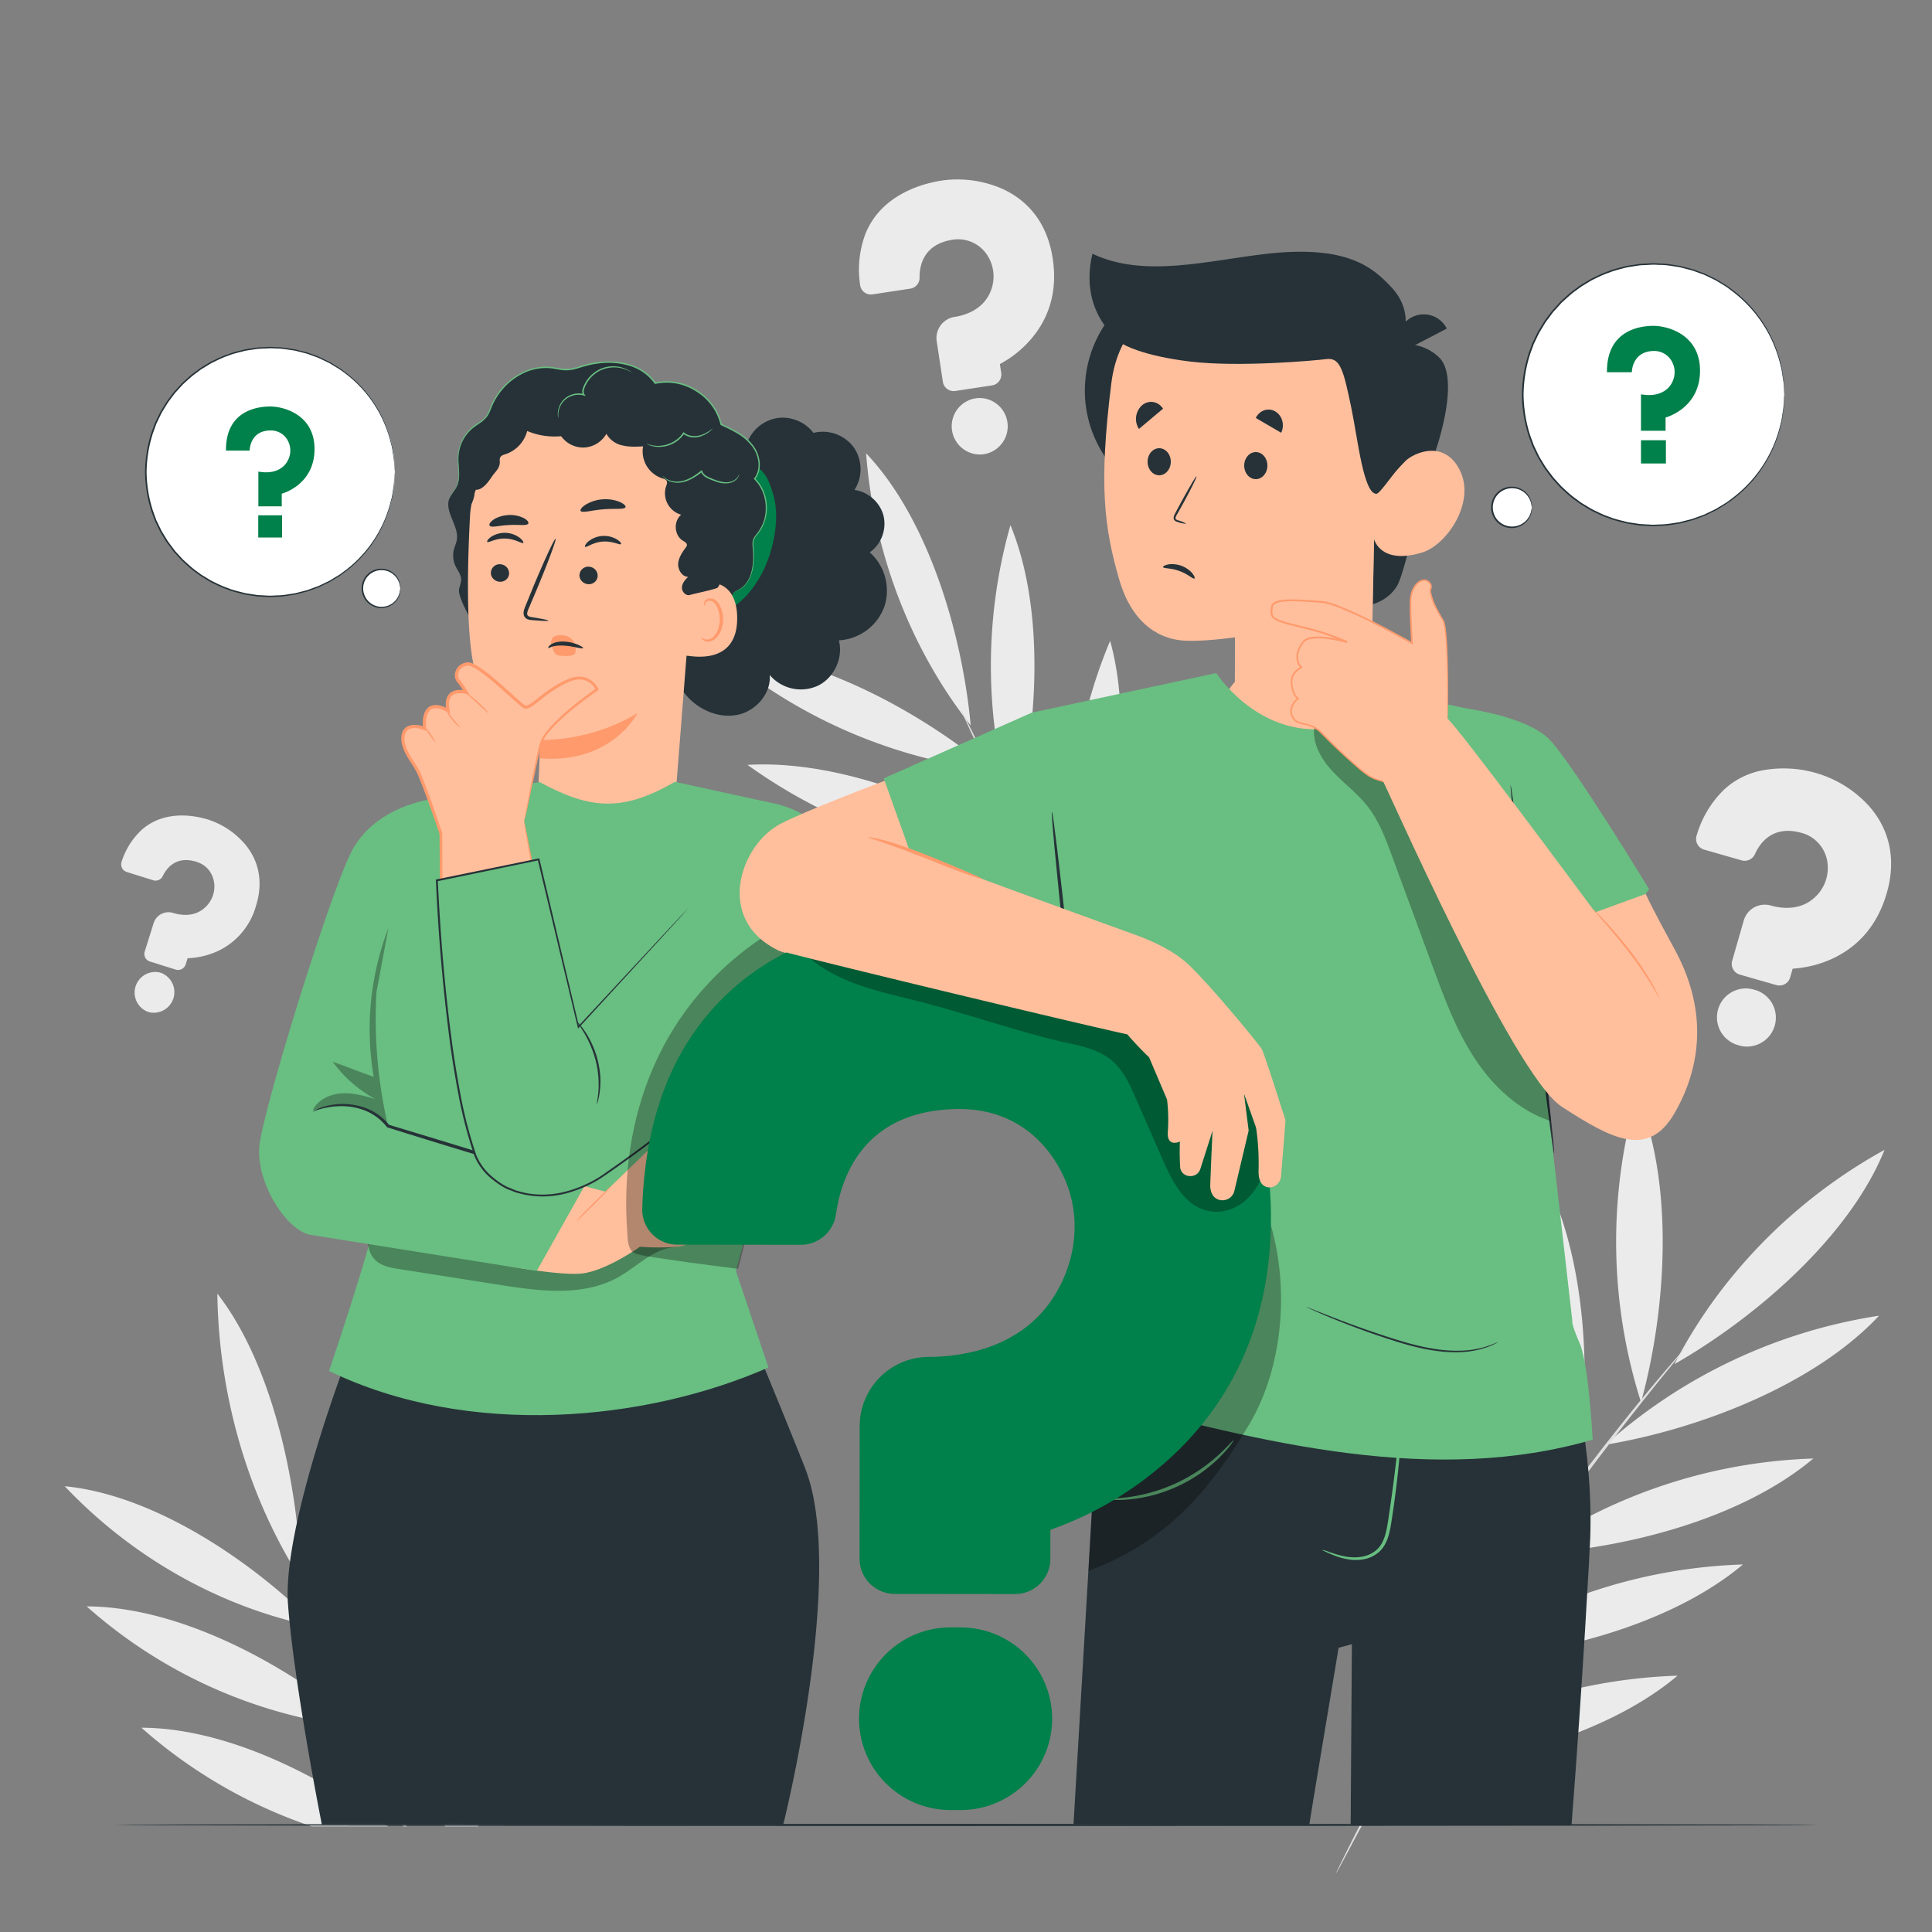 <svg xmlns="http://www.w3.org/2000/svg" width="300" height="300" fill="none"><rect width="100%" height="100%" fill="#808080" stroke="none"/><path fill="#EBEBEB" d="M155.87 29.42a17.4 17.4 0 0 0-9.52-1.4c-2.23.33-5.47 1.19-8.2 3.32a11.93 11.93 0 0 0-3.74 4.9 15.85 15.85 0 0 0-.85 8.01 1.68 1.68 0 0 0 1.93 1.46l5.87-.89a1.7 1.7 0 0 0 1.43-1.69c-.02-1.88.6-5.14 4.98-5.88a5.39 5.39 0 0 1 5.68 2.62 6.04 6.04 0 0 1 .33 5.46c-1.17 2.8-3.98 3.64-5.55 3.88a3.32 3.32 0 0 0-2.78 3.77l.96 6.31c.14.92 1 1.56 1.93 1.42l5.71-.87a1.7 1.7 0 0 0 1.42-1.93l-.2-1.32c-.01-.03 0-.06.03-.08a16.74 16.74 0 0 0 5.49-4.72c2.45-3.3 3.35-7.23 2.67-11.66-.96-6.34-4.66-9.32-7.59-10.7ZM151.72 61.82l-.5.08a4.39 4.39 0 0 0 1.32 8.66l.5-.08a4.39 4.39 0 0 0-1.32-8.66ZM38.2 131.27a12.67 12.67 0 0 0-5.77-3.97c-1.57-.49-3.95-.97-6.42-.44-1.53.32-2.88 1-4.01 2a11.52 11.52 0 0 0-3.12 4.96c-.1.32-.08.66.07.96.15.3.4.51.73.62l4.12 1.29c.58.18 1.21-.1 1.47-.65.6-1.23 2.04-3.16 5.14-2.25 2.36.7 2.8 2.7 2.87 3.53a4.4 4.4 0 0 1-1.53 3.67c-1.66 1.47-3.76 1.11-4.87.77a2.42 2.42 0 0 0-3.02 1.57l-1.39 4.43c-.2.65.16 1.34.8 1.54l4.02 1.26c.64.2 1.33-.16 1.54-.8l.29-.93c0-.03.03-.04.05-.04 1-.03 3.01-.25 5.1-1.33a10.98 10.98 0 0 0 5.47-6.77c1.4-4.45-.07-7.58-1.54-9.42ZM25.13 151.1l-.35-.1a3.2 3.2 0 0 0-1.91 6.08l.35.11a3.2 3.2 0 0 0 1.9-6.08ZM216.03 275.03c14.6-.64 33.13-5.3 44.46-14.83a81.93 81.93 0 0 0-44.46 14.83ZM226.19 257.76c14.6-.64 33.13-5.3 44.45-14.83a81.91 81.91 0 0 0-44.45 14.83ZM237.1 241.3c14.61-.63 33.14-5.29 44.47-14.82a81.93 81.93 0 0 0-44.46 14.83ZM249.3 224.34c14.52-2.42 32.43-9.29 42.48-20.04a82.47 82.47 0 0 0-42.48 20.04ZM260.01 211.82c12.9-7.38 27.27-19.98 32.62-33.27-13.95 7.67-25.55 19.5-32.62 33.27ZM254.82 217.74c3.97-14.5 5.2-33.97-.63-47.78a82.3 82.3 0 0 0 .63 47.78ZM244.48 231.58c2.82-15.37 2.32-35.7-5.04-49.6a85.65 85.65 0 0 0 5.04 49.6ZM232.17 248.56c2.81-15.37 2.31-35.7-5.04-49.6a85.64 85.64 0 0 0 5.04 49.6ZM219.04 270.07c2.82-15.37 2.31-35.7-5.04-49.6a85.65 85.65 0 0 0 5.04 49.6Z"></path><path fill="#E0E0E0" d="M214.04 278.01a284.78 284.78 0 0 0-6.13 11.9l-.32.66a.93.93 0 0 0-.09.24c.01 0 .06-.06.14-.2l.37-.66 1.35-2.52a470.22 470.22 0 0 1 12.84-22.72 474.2 474.2 0 0 1 10.22-16.12 450.8 450.8 0 0 1 20.34-28.07c2.74-3.49 4.99-6.29 6.56-8.2l1.8-2.23a389.5 389.5 0 0 1 .6-.8s-.07.05-.19.18l-.5.55-1.87 2.16a297.58 297.58 0 0 0-6.7 8.1 396.57 396.57 0 0 0-20.5 28"></path><path fill="#EBEBEB" d="M188.84 177c5.33-13.16 8.68-31.41 4.83-45.26a79.57 79.57 0 0 0-4.83 45.25ZM177.67 161.05c5.33-13.16 8.69-31.4 4.84-45.26a79.57 79.57 0 0 0-4.84 45.26ZM167.54 144.77c5.34-13.16 8.69-31.41 4.84-45.26a79.57 79.57 0 0 0-4.84 45.26ZM157.47 127.15c3.72-13.8 4.88-32.4-.57-45.61a80.12 80.12 0 0 0 .57 45.61ZM150.73 112.64c-1.32-14.38-6.65-32.16-16.24-42.25 1.16 15.43 6.93 30.45 16.24 42.25ZM153.86 119.61c-11.2-9.35-27.9-18.3-42.46-18.72a79.94 79.94 0 0 0 42.46 18.72ZM161.93 134.33c-12.44-8.69-30.62-16.45-45.86-15.56a83.19 83.19 0 0 0 45.86 15.56ZM171.96 152.06c-12.44-8.69-30.62-16.45-45.86-15.56a83.18 83.18 0 0 0 45.86 15.56ZM185.67 172.33c-12.44-8.69-30.61-16.45-45.86-15.56a83.17 83.17 0 0 0 45.86 15.56Z"></path><path fill="#E0E0E0" d="M190.67 179.96c2.6 3.44 4.75 6.19 6.27 8.06l1.76 2.15.47.55c.1.12.17.18.17.17a237.9 237.9 0 0 1-.56-.8l-1.67-2.2a450.79 450.79 0 0 1-25.02-36.04 437.54 437.54 0 0 1-21.2-38.4l-1.24-2.5-.33-.63a.85.85 0 0 0-.13-.21c-.01 0 .01.08.08.23l.28.66 1.15 2.53a385.11 385.11 0 0 0 20.93 38.6"></path><path fill="#EBEBEB" d="M290.5 125.48a17.78 17.78 0 0 0-8.25-5.37 18.15 18.15 0 0 0-9.03-.4c-2.14.5-4.01 1.5-5.57 2.96a16.19 16.19 0 0 0-4.2 7.08 1.72 1.72 0 0 0 1.17 2.18l5.83 1.67c.82.23 1.7-.18 2.05-.96.78-1.75 2.75-4.52 7.13-3.34a5.5 5.5 0 0 1 4.16 4.85 6.18 6.18 0 0 1-2.02 5.22c-2.28 2.1-5.25 1.68-6.8 1.24a3.4 3.4 0 0 0-4.2 2.32l-1.8 6.27c-.26.91.27 1.87 1.19 2.14l5.67 1.62c.92.27 1.88-.27 2.14-1.18l.38-1.32c0-.03.03-.05.07-.05 1.41-.09 4.22-.46 7.1-2.05 3.69-2.03 6.2-5.3 7.46-9.7 1.8-6.3-.36-10.64-2.49-13.18ZM272.82 153.8l-.5-.14a4.48 4.48 0 0 0-2.46 8.62l.5.14a4.49 4.49 0 0 0 2.46-8.61ZM98.2 176.79c-2.82-2.12-6.27-3-8.55-3.11-2.14-.1-5.3.07-8.23 1.53-1.82.91-3.3 2.2-4.4 3.84a15 15 0 0 0-2.3 7.27 1.59 1.59 0 0 0 1.51 1.72l5.6.28c.8.04 1.5-.52 1.66-1.3.33-1.74 1.53-4.65 5.72-4.5a5.1 5.1 0 0 1 4.77 3.5c.6 1.65.33 3.57-.72 5.12-1.61 2.38-4.38 2.62-5.88 2.55a3.15 3.15 0 0 0-3.29 2.97l-.3 6.03a1.6 1.6 0 0 0 1.51 1.68l5.46.28a1.6 1.6 0 0 0 1.68-1.52l.07-1.27c0-.03.02-.05.05-.06 1.26-.38 3.7-1.3 5.97-3.34 2.9-2.6 4.48-6.07 4.69-10.3.3-6.07-2.56-9.53-5.01-11.37ZM88.23 206.04l-.48-.02a4.15 4.15 0 0 0-.41 8.28l.47.02a4.15 4.15 0 0 0 .42-8.28ZM69.06 283.6h5.19c3.05-10.87 4.52-22.96 2.52-33.08a86.72 86.72 0 0 0-7.7 33.09ZM68.08 233.15c-6.37 13.81-8.94 30-7.26 45.59l.18.37c5.76-13.18 9.92-31.57 7.08-45.96ZM54.4 213.72a88.91 88.91 0 0 0-2.49 44.99l.58 1.37c4.22-13.9 6.28-32.62 1.91-46.36ZM45.49 242.85a.92.92 0 0 1-.06-.25l.1.23.3.68.3.8.62 1c-.43-14.86-4.47-33.47-13-44.44.2 15.3 4.48 30.46 12.05 42.9l-.08-.22-.23-.7ZM49.07 252.6l-.13-.32c-10.1-10.18-25.25-20.18-38.89-21.5 10.57 11.18 24.44 18.93 39.02 21.83ZM56.14 268.29l-.17-.15.06.13.11.02ZM13.46 249.44a76.14 76.14 0 0 0 42.03 18.77l-.32-.74c-11.3-9.4-27.58-18-41.71-18.03ZM21.97 268.29A76.94 76.94 0 0 0 48.4 283.6h11.85c-11.01-8.28-25.52-15.29-38.28-15.32Z"></path><path fill="#E0E0E0" d="M50.38 255.95c1.33 3.38 2.94 7.27 4.78 11.52l.33.74a418.5 418.5 0 0 0 7.1 15.4h.57a455.8 455.8 0 0 1-2.16-4.5l-.18-.37a471.67 471.67 0 0 1-4.8-10.46l-.05-.13a472.2 472.2 0 0 1-9.11-22.01l-.73-1.84a1029.91 1029.91 0 0 0-.59-1.47.91.91 0 0 0-.11-.23c-.01 0 .01.1.06.25l.24.7.07.21.87 2.46c.56 1.58 1.33 3.63 2.27 6.06l.13.33 1.3 3.34Z"></path><path fill="#263238" d="M282.23 283.37c0 .1-59.2.17-132.23.17-73.04 0-132.23-.08-132.23-.17 0-.09 59.2-.16 132.23-.16 73.02 0 132.23.07 132.23.16Z"></path><path fill="#fff" d="M48.95 91.3a19.32 19.32 0 1 0-13.96-36.03A19.32 19.32 0 0 0 48.95 91.3Z"></path><path fill="#263238" d="m61.29 73.29-.03-.32-.06-.91c0-.2-.02-.43-.04-.68-.02-.25-.08-.51-.12-.8l-.15-.95c-.04-.33-.16-.68-.25-1.05a19.21 19.21 0 0 0-7.87-11.2c-.29-.2-.6-.37-.9-.56-.31-.17-.6-.39-.94-.54l-1-.48-.5-.24-.54-.2-1.08-.39c-.37-.12-.75-.2-1.13-.3-.39-.09-.77-.22-1.17-.27-.8-.1-1.6-.27-2.43-.28-.41-.01-.83-.05-1.25-.04l-1.27.06c-.21.02-.43.01-.64.04l-.64.1c-.43.07-.87.12-1.3.21-.84.23-1.72.4-2.56.75-.86.28-1.67.7-2.5 1.1-.4.22-.8.48-1.2.72-.2.12-.4.23-.6.37l-.56.43c-.78.53-1.46 1.2-2.18 1.85l-.97 1.07-.25.27-.22.3-.44.58-.44.6-.39.63-.38.63-.2.32-.16.34-.65 1.35-.52 1.43a20.5 20.5 0 0 0-1 6.05c.03 2.09.37 4.14 1 6.06l.51 1.43.66 1.35.16.34.2.32.38.63.39.63.44.6.44.58.22.3.24.27.98 1.07c.72.65 1.4 1.32 2.18 1.86l.57.42c.18.14.4.25.59.37.4.24.79.5 1.2.72.83.4 1.64.82 2.5 1.1.84.35 1.72.52 2.56.75.43.09.87.14 1.3.21l.64.1c.21.03.43.03.64.04l1.27.07c.42 0 .84-.04 1.25-.05.84 0 1.64-.17 2.43-.28.4-.04.78-.18 1.17-.27.38-.1.76-.18 1.13-.3l1.08-.4.54-.19.5-.24 1-.48c.34-.15.63-.36.94-.54.3-.19.61-.36.9-.55l.84-.62a19.2 19.2 0 0 0 7.03-10.59c.09-.37.21-.71.25-1.05l.15-.94c.04-.3.1-.56.12-.8l.04-.68.06-.92.03-.31v.31l-.04.92-.03.68c-.02.25-.07.52-.1.8l-.15.96c-.03.34-.15.68-.24 1.06a19.27 19.27 0 0 1-7.02 10.7l-.84.62c-.29.2-.6.38-.9.57-.32.18-.62.4-.95.55l-1 .48-.52.25-.54.2-1.09.4c-.37.12-.76.2-1.14.3-.4.1-.77.24-1.18.28-.8.11-1.61.28-2.45.29-.42.01-.84.06-1.27.05l-1.29-.06-.64-.04-.65-.1c-.44-.07-.88-.12-1.31-.21-.86-.23-1.75-.4-2.6-.76-.87-.28-1.69-.7-2.53-1.1-.41-.23-.8-.49-1.21-.73-.2-.13-.41-.24-.6-.38l-.58-.43c-.79-.54-1.48-1.22-2.2-1.87l-1-1.09-.24-.27-.23-.3-.44-.6-.45-.59-.4-.64-.38-.64-.2-.33-.17-.34-.66-1.37-.53-1.44a20.73 20.73 0 0 1-1-6.14c.03-2.1.37-4.18 1-6.13l.53-1.44.67-1.37.16-.34.2-.32.39-.65.4-.64.44-.6.45-.6.22-.29.25-.27.99-1.09c.72-.65 1.41-1.33 2.2-1.87l.58-.43c.19-.14.4-.25.6-.38.4-.24.8-.5 1.21-.72.84-.4 1.66-.83 2.54-1.1.84-.36 1.73-.53 2.59-.76.44-.1.88-.14 1.3-.21l.66-.1c.21-.03.43-.03.65-.04l1.28-.07c.43 0 .85.04 1.27.06.84 0 1.65.17 2.45.29.4.04.79.18 1.18.27.38.1.77.18 1.14.3l1.1.4.53.2.51.25 1.01.49c.34.15.63.37.94.55l.91.56.84.63a19.25 19.25 0 0 1 7.02 10.7c.09.37.2.72.25 1.06.04.34.1.65.13.94.04.3.1.57.12.82l.02.67.04.92v.32Z"></path><path fill="#00804A" d="M35.09 69.97h3.67s0-3.08 3.2-3.13a2.97 2.97 0 0 1 2.88 1.9c.4.96.29 2.07-.26 2.97-.62 1.02-1.99 1.96-4.46 1.52v5.39h3.63v-1.96s5.09-1.32 5.09-6.93c0-5.37-4.81-6.61-6.87-6.61-1.58 0-6.95.38-6.88 6.85ZM43.8 80.02h-3.7v3.44h3.7v-3.44Z"></path><path fill="#fff" d="M62.16 91.37a2.95 2.95 0 1 1-5.9 0 2.95 2.95 0 0 1 5.9 0Z"></path><path fill="#263238" d="M62.16 91.37c-.02 0-.01-.27-.13-.71a2.95 2.95 0 0 0-1.08-1.57 2.87 2.87 0 0 0-4.01.6 2.85 2.85 0 0 0 0 3.35c.33.47.8.81 1.3 1a2.87 2.87 0 0 0 3.79-1.96c.12-.45.1-.71.13-.71a2.28 2.28 0 0 1-.05.73c-.09.46-.37 1.14-1.06 1.68a3.03 3.03 0 0 1-4.3-.6 3.07 3.07 0 0 1 0-3.63 3.02 3.02 0 0 1 4.3-.6 2.94 2.94 0 0 1 1.13 2.23c0 .12 0 .19-.02.19Z"></path><path fill="#fff" d="M271.11 75.65a20.3 20.3 0 1 0-28.71-28.72 20.3 20.3 0 0 0 28.71 28.72Z"></path><path fill="#263238" d="m277.06 61.29-.02-.33a265.78 265.78 0 0 1-.1-1.68l-.14-.84-.15-1c-.04-.35-.18-.7-.27-1.1a20.19 20.19 0 0 0-7.4-11.12l-.86-.65-.95-.59c-.33-.18-.64-.4-1-.57l-1.04-.5-.53-.25-.56-.2-1.14-.42c-.39-.13-.8-.21-1.2-.32-.4-.1-.8-.23-1.21-.28-.84-.12-1.68-.29-2.56-.3-.43 0-.87-.05-1.31-.04l-1.34.07c-.22.01-.45.01-.68.04l-.67.1c-.45.08-.9.13-1.36.22-.89.25-1.81.43-2.69.8-.9.28-1.76.73-2.63 1.15-.43.23-.84.5-1.26.75-.2.14-.43.25-.62.4l-.6.44c-.82.57-1.53 1.27-2.29 1.95l-1.02 1.13-.26.28-.23.3-.46.63-.47.62-.4.66-.41.67-.2.34-.18.35-.68 1.42-.55 1.5a21.56 21.56 0 0 0-1.04 6.36c.03 2.2.38 4.35 1.04 6.37l.55 1.5.68 1.42.17.35.2.34.41.67.41.66.46.62.47.62.23.3.26.3 1.02 1.12c.75.68 1.47 1.39 2.3 1.95l.59.45c.2.15.41.26.62.39.42.25.83.52 1.26.75.87.42 1.72.87 2.63 1.16.88.37 1.8.55 2.7.79.44.1.9.15 1.35.22l.67.1c.23.03.46.03.68.05l1.34.07c.44 0 .88-.04 1.31-.05.88-.01 1.72-.18 2.56-.3.42-.04.81-.19 1.22-.28.4-.1.8-.19 1.19-.32a1012.6 1012.6 0 0 0 1.7-.61l.53-.26 1.05-.5c.35-.16.66-.39.99-.57l.95-.58.87-.65a20.18 20.18 0 0 0 7.4-11.13c.08-.39.22-.75.26-1.1l.15-1c.05-.3.1-.58.13-.84l.04-.71.06-.96.04-.33v.33a260.08 260.08 0 0 0-.07 1.67l-.12.86-.15 1c-.04.35-.16.71-.25 1.1a20.25 20.25 0 0 1-8.26 11.9c-.3.21-.63.4-.96.6-.32.19-.64.42-.99.58l-1.06.51-.53.26a556.42 556.42 0 0 0-1.72.63c-.39.13-.8.21-1.2.33-.4.09-.8.23-1.23.28-.85.12-1.7.3-2.58.3-.44.02-.89.06-1.34.06l-1.35-.07c-.22-.01-.45-.01-.68-.04l-.68-.1c-.46-.08-.92-.13-1.38-.23-.9-.24-1.83-.42-2.72-.8-.92-.28-1.78-.73-2.67-1.16-.43-.23-.84-.5-1.27-.76-.2-.13-.43-.24-.63-.4l-.6-.44c-.84-.57-1.56-1.28-2.32-1.97l-1.04-1.14-.27-.3-.23-.3-.47-.63-.47-.63-.41-.67-.41-.68-.2-.34-.18-.35-.7-1.44-.55-1.52a21.78 21.78 0 0 1-1.06-6.45c.03-2.21.39-4.4 1.06-6.44l.55-1.52.7-1.44.17-.36.21-.33.41-.68.41-.67.47-.63.47-.63.24-.3.26-.3 1.04-1.14c.76-.69 1.49-1.4 2.32-1.97l.6-.45c.2-.15.42-.26.63-.4.43-.25.84-.52 1.27-.75.9-.43 1.75-.88 2.67-1.17.89-.37 1.82-.55 2.73-.8.45-.09.92-.14 1.37-.21l.68-.1c.23-.04.46-.03.68-.05l1.35-.07c.45 0 .9.04 1.33.06.89 0 1.74.18 2.59.3.42.05.82.2 1.23.29.4.1.81.2 1.2.32a1245.7 1245.7 0 0 0 1.71.63l.54.26 1.06.51c.35.16.66.4 1 .58.31.2.64.39.95.6l.88.65a20.26 20.26 0 0 1 7.38 11.25c.09.39.21.75.25 1.11l.15 1c.04.3.1.59.12.85 0 .26.02.5.03.71l.03.97v.33Z"></path><path fill="#00804A" d="M249.53 57.8h3.86s0-3.23 3.37-3.3a3.12 3.12 0 0 1 3.02 2c.43 1.02.3 2.18-.27 3.13-.66 1.07-2.1 2.06-4.7 1.6v5.66h3.82v-2.06s5.35-1.38 5.35-7.28c0-5.64-5.06-6.95-7.22-6.95-1.66 0-7.3.4-7.23 7.2ZM258.68 68.36h-3.87v3.61h3.87v-3.61Z"></path><path fill="#fff" d="M237.86 78.78a3.1 3.1 0 1 1-6.2 0 3.1 3.1 0 0 1 6.2 0Z"></path><path fill="#263238" d="M237.86 78.78c-.03 0-.02-.27-.14-.74a3.1 3.1 0 0 0-1.14-1.65 3.02 3.02 0 0 0-4.21.64 3 3 0 0 0 0 3.51 3.02 3.02 0 0 0 4.22.63c.69-.51 1-1.18 1.13-1.64.13-.47.11-.75.14-.75a2.4 2.4 0 0 1-.05.77c-.1.49-.4 1.2-1.12 1.77a3.18 3.18 0 0 1-4.53-.63 3.23 3.23 0 0 1 0-3.81 3.17 3.17 0 0 1 4.53-.63 3.08 3.08 0 0 1 1.19 2.34c0 .13 0 .2-.02.2ZM207.05 63.67c1.72-10.28-5.47-19.98-16.06-21.65-10.59-1.67-20.56 5.32-22.28 15.6-1.72 10.3 5.47 19.99 16.06 21.66 10.59 1.67 20.56-5.32 22.28-15.6ZM221.43 74.07s-3.15 14.37-4.4 16.73c-1.27 2.36-3.88 3.03-3.88 3.03l.22-10.1 8.06-9.66ZM217.48 53.49s3.39-.56 6.03 2.06c2.59 2.57 1.14 10.63-2.08 18.52l-5.93.66 1.98-21.24Z"></path><path fill="#FFBF9D" d="M213.72 74.74c1.2.69 2.89-1.53 4.36-3.02 1.46-1.49 6.25-3.53 8.63 1.36 2.44 4.98-2.1 11.56-5.87 12.71-6.5 1.98-7.47-2.06-7.47-2.06l-.48 23.45c-4.49 5.6-14.57 12.17-20 11.23-4.33-.75-5.28-7.87-1.14-12.53l.02-6.92s-5.88.86-8.75.43c-4.78-.71-7.78-4.37-9.23-9.4-2.32-8.06-3.2-14.58-1.23-30.44 2.16-17.39 22.97-17.57 34.21-10.7 11.24 6.88 6.95 25.89 6.95 25.89Z"></path><path fill="#263238" d="M213.72 76.68c.6.01 2.88-3.65 4.36-4.96 2.05-1.82-.6-18.23-.6-18.23s2.54-4.64-1.4-8.86c-2.82-3-6.73-6.67-19.48-5.21-9.08 1.04-18.97 3.8-26.96-.02-1.2 4.83-.23 10.22 4.74 14.04 0 0 2.89 1.81 10.5 2.71 7.6.9 19.44-.17 21.06-.39 2.2-.3 2.68 1.79 3.87 7.46 1.04 4.98 1.9 13.42 3.91 13.46Z"></path><path fill="#263238" d="m217.47 54.77 7.19-3.75a4.01 4.01 0 0 0-5.44-1.75 4.1 4.1 0 0 0-1.75 5.5Z"></path><path fill="#FFBF9D" d="M191.77 98.95s10.66-2.08 14.38-4c2.5-1.3 4.55-3.53 5.15-4.96 0 0-.7 3.07-2.93 5.84-2.72 3.39-16.6 5.88-16.6 5.88v-2.76Z"></path><path fill="#263238" d="M125 227.92c-6.48-16.22-11.34-27.5-11.34-27.5l-59.22 9s-10.64 27.3-9.72 39.68c.92 12.38 5.25 34.18 5.25 34.18h71.66s9.84-39.14 3.36-55.36ZM103.62 92.6c.46-4.67 1.16-9.38 2.88-13.76 1.71-4.38 4.52-8.45 8.48-10.98l1.02.94a6.03 6.03 0 0 1 4.68-3.88c2.1-.33 4.36.6 5.63 2.3a5.98 5.98 0 0 1 6.25 2.23 5.98 5.98 0 0 1 .12 6.63c2.13.27 4 1.95 4.52 4.03a5.48 5.48 0 0 1-2.14 5.66 7.98 7.98 0 0 1 2.25 8.46 7.98 7.98 0 0 1-7.05 5.2c.7 2.7-.7 5.77-3.2 7.02a6.34 6.34 0 0 1-7.53-1.63c.21 2.8-2.03 5.45-4.76 6.12-2.73.67-5.7-.44-7.7-2.42-1.98-1.98-3.08-4.73-3.5-7.5-.43-2.78-.23-5.62.05-8.41Z"></path><path fill="#00804A" d="M116.22 71.87c2.72.88 3.28 3.09 3.85 4.92 1.21 3.96-.15 9.82-2.37 13.31-2.21 3.5-4.64 5.28-8.74 5.87l-.4-18.84 7.66-5.26Z"></path><path fill="#263238" d="M117.76 82.68a6.52 6.52 0 0 0-.58-8.34c1.19-1.5.76-3.8-.45-5.3-1.21-1.47-3.01-2.32-4.75-3.13-.95-4.38-5.87-7.46-10.23-6.41-2.28-3.34-7.11-3.86-11-2.73-.94.27-1.88.63-2.87.63-.73 0-1.43-.2-2.15-.3-3.94-.53-7.86 2.24-9.4 5.92-.24.58-.44 1.2-.83 1.7-.52.66-1.3 1.05-1.95 1.56a6.3 6.3 0 0 0-2.42 4.66c-.06 1.53.43 3.16-.22 4.55-.32.7-.9 1.26-1.16 1.98-.73 2.1 1.6 4.26 1.17 6.45-.09.44-.29.86-.41 1.3-.25.89-.17 1.87.24 2.71.3.65.81 1.24.85 1.95.04.55-.2 1.06-.32 1.6-.26 1.3 2.55 6.33 3.68 7.04l33.68.3a6.3 6.3 0 0 0 4.87-5.42c.04-.43.05-.9.31-1.24.23-.29.6-.42.92-.6 2.17-1.16 2.43-4.13 2.2-6.59-.03-.34-.06-.69.02-1.02.13-.49.5-.87.8-1.27Z"></path><path fill="#FFBF9D" d="M108.1 82.73c.1-5.96-3.63-12.8-9.55-15.72-3.73-1.84-6.65-1.85-8.6-2.08A13.64 13.64 0 0 0 82 66.6c-1.86.43-8.66 6.66-9.01 13.42-.4 7.5-.58 16.7.37 22.28 1.9 11.24 10.55 12.58 10.55 12.58l-.8 18.69 16.61 13.61 5.08-22.35 3.3-42.1Z"></path><path fill="#FF9A6C" d="M83.91 114.88s7.63.41 15.09-4.18c0 0-3.93 7.98-15.21 7.05l.12-2.87Z"></path><path fill="#FFBF9D" d="M106.4 93.42c0-.84.95-2.82 1.78-2.96 2.2-.37 6.2-.24 6.29 5.38.13 7.67-7.4 5.96-7.62 6-1.22.26-.42-5.52-.44-8.42Z"></path><path fill="#FF9A6C" d="M108.92 99c.03-.02.14.1.36.2.23.1.6.16 1 0 .81-.31 1.47-1.61 1.48-3 .01-.7-.15-1.36-.4-1.9-.25-.56-.62-.95-1.03-1.01a.68.68 0 0 0-.78.38c-.1.21-.05.37-.09.38-.02.02-.17-.13-.1-.44a.85.85 0 0 1 .28-.49 1 1 0 0 1 .74-.2c.6.02 1.14.56 1.42 1.16.31.6.5 1.34.5 2.13-.02 1.55-.8 3-1.9 3.35-.53.15-.99 0-1.22-.18-.24-.19-.29-.36-.26-.37Z"></path><path fill="#263238" d="M71.34 78.88c.24-2.79 1.36-5.43 2.7-7.88.93-1.7 2-3.36 3.47-4.63a18.02 18.02 0 0 1 4.14-2.5c3.85-1.82 8.14-3.37 12.29-2.43 2.23.5 4.24 1.68 6.19 2.87 1.5.91 3 1.84 4.25 3.07a17.4 17.4 0 0 1 2.76 3.67 23.8 23.8 0 0 1 3.42 10.34c.26 3.65 3.02 6.88.88 9.85-.17.23-3.98 1.02-4.25 1.13-.62.24-1.3-.43-1.3-1.1.01-.67.47-1.24.97-1.69-.95-.03-1.6-1.09-1.55-2.04.06-.95.63-1.78 1.19-2.55.07-.1.15-.2.16-.32.04-.33-.32-.53-.6-.7-1.37-.8-1.52-3.05-.28-4.04a3.47 3.47 0 0 1-2.36-4.39c.1-.28.24-.59.1-.86-.12-.25-.44-.33-.71-.41a4.4 4.4 0 0 1-2.95-4.96c-1.06.06-2.15.11-3.18-.14a3.72 3.72 0 0 1-2.52-1.81 4.24 4.24 0 0 1-3.41 2.13 4.24 4.24 0 0 1-3.62-1.76c-1.79.17-3.62-.1-5.27-.81a5.15 5.15 0 0 1-3.35 3.6c-.32.1-.68.2-.83.5-.1.2-.09.42-.07.63.05 1.07-.68 1.53-1.27 2.42-.59.9-1.62 2.23-2.65 1.94.11 1.82-.86 3.15-2.4 4.14l.05-1.27Z"></path><path fill="#69BE81" d="M69.75 77.47s.08-.31.4-.82c.17-.26.4-.56.6-.94.22-.39.38-.87.43-1.44.05-.57 0-1.2-.05-1.9-.06-.7-.12-1.46.04-2.28a6.4 6.4 0 0 1 3.12-4.43c.42-.3.85-.6 1.16-1.02.32-.42.5-.93.72-1.45A10.03 10.03 0 0 1 78 60.21a10 10 0 0 1 4.8-3.03 8.25 8.25 0 0 1 2.02-.25c.34 0 .69.04 1.03.08l1.02.17c.68.13 1.37.15 2.06-.01.68-.14 1.35-.4 2.06-.58a13.47 13.47 0 0 1 4.42-.44c.76.05 1.52.19 2.26.4a7.57 7.57 0 0 1 4.17 2.89l-.12-.05a8.6 8.6 0 0 1 6.62 1.28 8.55 8.55 0 0 1 3.75 5.22l-.06-.08c.93.44 1.85.87 2.7 1.4a8.09 8.09 0 0 1 2.21 1.95c.59.78.94 1.7 1.03 2.64.08.93-.14 1.9-.72 2.6v-.13a6.36 6.36 0 0 1 1.8 3.93 6.51 6.51 0 0 1-.77 3.82c-.14.28-.33.52-.5.76-.19.24-.38.46-.53.7-.14.23-.24.48-.26.75-.03.26 0 .53.03.8.09 1.05.07 2.04-.06 2.91a6.1 6.1 0 0 1-.74 2.22c-.35.6-.79 1-1.18 1.26-.4.26-.75.37-.94.51-.2.13-.27.24-.28.24 0 0 .06-.12.26-.26.2-.16.55-.27.93-.54.38-.26.8-.66 1.14-1.25.34-.58.57-1.33.7-2.2.12-.86.13-1.83.03-2.88-.02-.26-.06-.54-.03-.82.02-.29.13-.58.28-.82.16-.25.35-.48.53-.7.16-.25.35-.48.48-.76.6-1.05.86-2.37.73-3.72a6.18 6.18 0 0 0-1.76-3.81l-.06-.06.05-.07c.54-.67.75-1.57.67-2.46a5.07 5.07 0 0 0-1-2.54 7.88 7.88 0 0 0-2.15-1.89c-.84-.52-1.75-.95-2.69-1.38l-.05-.02v-.05a8.33 8.33 0 0 0-3.66-5.08 8.38 8.38 0 0 0-6.45-1.25l-.07.02-.05-.06-.28-.37a7.34 7.34 0 0 0-3.77-2.44 11.47 11.47 0 0 0-4.41-.35c-.73.09-1.45.2-2.14.4-.7.18-1.37.43-2.08.58a5.3 5.3 0 0 1-2.13.01l-1.02-.18c-.34-.03-.67-.08-1-.07a8.07 8.07 0 0 0-3.77.92 9.83 9.83 0 0 0-2.9 2.26c-.8.9-1.4 1.9-1.82 2.93-.2.51-.4 1.04-.74 1.48a4.9 4.9 0 0 1-1.2 1.05c-.43.29-.84.57-1.2.9a6.12 6.12 0 0 0-1.9 3.43c-.15.79-.1 1.55-.05 2.24.04.7.1 1.34.03 1.92a3.62 3.62 0 0 1-.45 1.46c-.22.39-.46.68-.62.93a4.5 4.5 0 0 0-.35.6l-.1.2Z"></path><path fill="#69BE81" d="M98.13 57.84c-.01.02-.2-.11-.58-.3a5.15 5.15 0 0 0-4.2-.08 5.01 5.01 0 0 0-2.65 2.97c-.08.3-.1.6.06.8l.2.27-.32-.09a3.18 3.18 0 0 0-2.37.3c-.66.37-1.07.93-1.3 1.44-.22.5-.27.96-.28 1.26-.01.31.02.48 0 .48l-.04-.12a3.15 3.15 0 0 1 .2-1.68c.21-.53.63-1.14 1.32-1.54.68-.4 1.6-.6 2.53-.35l-.12.17c-.22-.3-.19-.68-.1-1a5.14 5.14 0 0 1 2.79-3.1 4.9 4.9 0 0 1 4.86.57ZM110.66 66.56l-.27.27c-.19.17-.47.4-.86.61-.4.22-.92.43-1.53.48-.61.04-1.33-.1-1.91-.57l.17-.02-.23.31-.26.3a4.76 4.76 0 0 1-3.74 1.45 4.24 4.24 0 0 1-1.2-.26c-.27-.11-.41-.2-.4-.2.01-.05.6.27 1.62.3a4.86 4.86 0 0 0 3.56-1.44l.24-.29.21-.3.08-.1.1.08c.51.42 1.18.56 1.75.53a3.7 3.7 0 0 0 1.46-.4c.78-.4 1.18-.79 1.2-.75ZM114.77 73.64l-.02.15a1.3 1.3 0 0 1-.17.37c-.18.3-.6.67-1.23.83a3.9 3.9 0 0 1-2.2-.22c-.39-.14-.8-.27-1.2-.47a2.1 2.1 0 0 1-1.08-.96l-.05-.12.19.05a8.8 8.8 0 0 1-2.27 1.39c-.77.3-1.54.36-2.15.24a2.86 2.86 0 0 1-1.34-.6 1.84 1.84 0 0 1-.28-.28c-.05-.07-.08-.1-.07-.11.01-.02.13.13.4.33.28.2.72.41 1.31.5.6.09 1.32.02 2.05-.28.74-.29 1.48-.79 2.2-1.37l.12-.1.06.16.04.1c.19.4.57.66.96.85.4.18.8.33 1.18.47.77.27 1.5.4 2.1.26.58-.13.99-.45 1.19-.72.2-.27.23-.47.26-.47Z"></path><path fill="#263238" d="M89.98 89.23c-.05.75.54 1.41 1.32 1.48.78.07 1.46-.49 1.5-1.23.06-.75-.53-1.41-1.31-1.48a1.36 1.36 0 0 0-1.5 1.23ZM76.22 88.86c-.05.74.55 1.4 1.33 1.47.78.07 1.45-.48 1.5-1.23a1.42 1.42 0 0 0-1.32-1.48 1.36 1.36 0 0 0-1.5 1.24ZM75.66 84.15c.17.19 1.27-.58 2.8-.52 1.53.03 2.62.85 2.8.67.08-.08-.09-.42-.57-.8a3.9 3.9 0 0 0-4.46-.12c-.48.35-.65.68-.57.77ZM90.85 84.9c.2.18 1.21-.7 2.73-.8 1.53-.12 2.7.58 2.85.39.08-.1-.12-.41-.64-.73a3.9 3.9 0 0 0-4.45.33c-.44.4-.58.74-.49.82ZM85.16 96.37c0-.08-.94-.28-2.47-.52-.39-.06-.76-.15-.81-.41-.08-.29.1-.7.3-1.15l1.24-2.93c1.74-4.18 3.01-7.62 2.85-7.69-.17-.07-1.72 3.26-3.46 7.44l-1.2 2.95c-.16.44-.43.93-.25 1.53.1.3.38.51.62.59.25.08.47.1.66.11 1.55.13 2.5.17 2.52.08Z"></path><path fill="#FF9A6C" d="M87.52 98.65c.57.08 1.15.37 1.48.85.33.48.58 1.6.24 2.03-.28.38-1.54.38-2.4.27-.41-.05-.75-.33-.88-.72l-.34-.98c-.2-.56.1-1.2.66-1.37.39-.12.82-.14 1.24-.08Z"></path><path fill="#263238" d="M90.16 79.33c.23.38 1.69-.1 3.49-.24 1.8-.16 3.31.07 3.48-.34.07-.2-.26-.53-.9-.81a5.82 5.82 0 0 0-2.71-.4 5.8 5.8 0 0 0-2.6.84c-.6.38-.86.77-.76.95ZM76.04 81.64c.32.34 1.53-.06 3-.11 1.46-.1 2.7.16 2.98-.21.12-.18-.08-.53-.63-.84a4.65 4.65 0 0 0-2.45-.5c-1.01.05-1.87.39-2.37.76-.51.37-.67.73-.53.9Z"></path><path fill="#69BE81" d="m128.68 145.07-14.41 52.28 5.05 14.99c-19.03 8.38-46.54 11.05-68.23.54 0 0 7.37-21.62 7.62-25.82.25-4.21-1.56-28.79.45-37.03 2-8.24 7.74-25.91 7.74-25.91l16.88-2.68c7.74 4.16 12.7 4.77 21.02-.04l15.73 3.43 8.15 20.24Z"></path><path fill="#69BE81" d="M67.15 124.09s-9.06.96-12.71 8.42c-3.6 7.36-13.62 39.96-14.16 45.4-.55 5.46 3.87 12.79 7.72 13.8l11.68-11.64 9.7.86 12.75-59.53-14.98 2.69Z"></path><path fill="#000" d="M60.31 144.12a43.85 43.85 0 0 0-2.28 23.1c-2.13-.78-4.25-1.58-6.38-2.37 1.74 2.4 4.02 4.4 6.63 5.81-1.72-.5-3.48-1-5.27-.88-1.79.12-3.64.98-4.44 2.58 2.08-.38 4.2-.77 6.31-.52 2.11.25 4.24 1.22 5.37 3.01a74 74 0 0 1-1.8-20.76M57.66 188.95l47.58 4.71c-3.43-.07-6.07 2.83-9.04 4.55-5.5 3.18-12.34 2.3-18.62 1.3L62 197.06c-1.31-.2-2.7-.45-3.68-1.36-1.73-1.63-1.25-4.45-.65-6.75Z" opacity=".3"></path><path fill="#FFBF9D" d="m94 185.04 7.96-7.7a3.68 3.68 0 0 1 2.9-1c2.28.2 6.13.6 6.92.91 1.14.45 2.22 1.08 2.53 1.65.32.57 1.4 3.99 1.46 4.5.03.24-.04.95-.13 1.61-.1.8-.96 1.25-1.65.86-.3-.17-.6-.4-.75-.7-.5-.95-.44-1.33-.44-1.33s.25 3.42-2.54 3.48c0 0 1.29 2.91-2.3 4.11 0 0 .13 1.9-2.86 2.16-3 .25-5.72 0-5.72 0s-5.48 3.93-9.35 4.19c-3.86.25-12.5-1.44-12.5-1.44l-1.05-15.92L94 185.04Z"></path><path fill="#FF9A6C" d="M104.79 180.16a34.42 34.42 0 0 0 4.45 1.57c.63.18 1.26.28 1.78.42.54.14.86.54 1.09.9.23.34.41.64.57.83.16.18.27.26.28.25.01-.01-.08-.11-.21-.3-.14-.2-.3-.5-.52-.87a2.9 2.9 0 0 0-.43-.57 1.77 1.77 0 0 0-.72-.43c-.56-.16-1.16-.26-1.78-.44-1.26-.33-2.37-.7-3.19-.97a9.25 9.25 0 0 0-1.32-.39ZM103.76 185.04c0 .03.33.19.9.41a41.15 41.15 0 0 0 4.45 1.5c.58.15.95.23.95.2.01-.03-.34-.16-.9-.35l-2.23-.75-2.23-.74c-.57-.19-.92-.3-.94-.27ZM101.8 189.58c-.01.07 1.38.2 3.04.66 1.66.44 2.94 1.02 2.96.96.02-.02-.29-.2-.8-.43a14.86 14.86 0 0 0-4.29-1.15 3.36 3.36 0 0 0-.91-.04Z"></path><path fill="#69BE81" d="M83.34 197.35 48 191.71s4.25-17.73 10.45-17.73c.9 0 32.3 10.2 32.3 10.2l-7.4 13.17Z"></path><path fill="#FF9A6C" d="M89.53 189.63c.02.02.33-.27.83-.76l1.93-1.9c.75-.74 1.41-1.42 1.88-1.94.48-.5.75-.84.73-.86a6.6 6.6 0 0 0-.83.76l-1.93 1.9c-.75.74-1.42 1.43-1.9 1.94-.46.5-.73.84-.71.86Z"></path><path fill="#263238" d="M90.74 184.18c0 .02-.16-.01-.44-.08l-1.26-.34-4.6-1.32a1451.1 1451.1 0 0 1-24.26-7.37l-.07-.02-.05-.07a8.08 8.08 0 0 0-4.12-2.79c-1.47-.44-2.84-.5-3.94-.4-1.11.1-1.97.34-2.55.51-.57.19-.87.32-.88.3-.02-.03.27-.2.83-.44a10.28 10.28 0 0 1 6.64-.34 8.35 8.35 0 0 1 4.4 2.9l-.12-.09 9.12 2.77c5.9 1.8 11.24 3.47 15.1 4.7l4.55 1.47 1.23.43c.29.1.43.16.42.18Z"></path><path fill="#FFBF9D" d="M81.38 127.52c.3-.98 1.96-10.06 2.63-12.17.95-2.98 8.7-8.3 8.7-8.3s-1.22-2.8-4.52-1.35c-3.9 1.72-5.83 4.62-6.8 4.03-1-.6-7.12-6.83-8.8-6.64-1.66.2-2.03 1.91-1.44 2.6.59.7 1.25 1.83 1.25 1.83s-3.54-1.07-2.85 2.8c0 0-4.03-2.5-3.64 2.8 0 0-2.65-1.08-3.24.79-.59 1.86 1.16 4.03 2.04 5.5.89 1.48 3.76 10.03 3.76 10.03l.03 7.54 14.1-2.9-1.22-6.56Z"></path><path fill="#FF9A6C" d="M81.38 127.52c.01 0 .05.15.11.44l.27 1.26.95 4.84.02.11-.11.03-14.08 2.97-.23.05v-.24l-.06-7.54.01.07c-1-2.9-2.05-6.02-3.36-9.17-.64-1.52-1.98-2.85-2.46-4.69a3.52 3.52 0 0 1-.1-1.44c.08-.47.3-1.01.77-1.31.45-.3.99-.37 1.47-.33.5.03.96.14 1.43.32l-.35.25c-.02-.52-.04-1.05.04-1.6.1-.52.21-1.11.67-1.56.44-.47 1.14-.57 1.7-.47.58.1 1.1.3 1.61.6l-.38.26c-.1-.71-.22-1.58.26-2.36.3-.5.86-.77 1.38-.85a3.83 3.83 0 0 1 1.53.11l-.29.37c-.35-.59-.73-1.18-1.15-1.7a1.57 1.57 0 0 1-.4-1.13c.02-.4.16-.78.39-1.1.22-.32.55-.57.91-.7a1.68 1.68 0 0 1 1.16-.1c.73.23 1.28.64 1.84 1.03 2.2 1.6 4.08 3.45 5.98 5.11.23.19.51.45.68.5.17.05.45-.08.7-.23.5-.3.97-.71 1.46-1.08.96-.77 1.95-1.48 3-2.07 1.03-.55 2.12-1.15 3.35-1.1 1.24.03 2.3.85 2.8 1.89l.07.15-.15.1c-3.02 2.14-5.73 4.25-7.65 6.53a5.63 5.63 0 0 0-1.06 1.81c-.2.66-.35 1.32-.5 1.95l-.76 3.47-1.03 4.86a33.92 33.92 0 0 1-.44 1.7l.08-.45.24-1.28.92-4.87.72-3.5c.14-.63.28-1.29.48-1.97.21-.7.61-1.35 1.1-1.93 1.94-2.35 4.64-4.48 7.67-6.66l-.08.25a2.83 2.83 0 0 0-2.42-1.61c-1.07-.05-2.1.51-3.12 1.06a22.66 22.66 0 0 0-2.93 2.03c-.49.38-.96.78-1.51 1.13-.29.15-.6.38-1.06.28-.44-.16-.6-.4-.87-.6-1.92-1.66-3.8-3.5-5.96-5.06a6.57 6.57 0 0 0-1.68-.95 1.14 1.14 0 0 0-.4-.04c-.15.02-.3.06-.44.11-.28.11-.52.3-.7.54-.33.47-.42 1.2 0 1.61.45.56.83 1.16 1.2 1.77l.32.53-.61-.16c-.82-.22-1.9-.2-2.34.52-.36.56-.28 1.34-.19 2l.08.53-.46-.27a4.17 4.17 0 0 0-1.42-.52c-.48-.08-.97 0-1.27.32-.63.68-.6 1.81-.57 2.76l.02.39-.36-.14c-.8-.29-1.79-.46-2.43-.04-.32.2-.49.58-.56.98-.06.41-.02.83.08 1.24.22.83.65 1.6 1.1 2.33.46.73 1 1.46 1.33 2.28 1.32 3.2 2.34 6.31 3.34 9.23v.07l.02 7.54-.24-.2 14.11-2.81-.09.13-.85-4.88-.2-1.27a2.3 2.3 0 0 1-.05-.43Z"></path><path fill="#FF9A6C" d="M72.41 107.62c-.03.04.76.72 1.71 1.6.96.86 1.71 1.59 1.75 1.54.05-.04-.64-.83-1.6-1.7a9.46 9.46 0 0 0-1.86-1.44ZM69.26 110.11c-.05.03.25.79.87 1.58.61.8 1.28 1.28 1.31 1.23.04-.05-.54-.59-1.14-1.36-.6-.77-.98-1.47-1.04-1.45ZM65.97 112.93c-.05.03.28.57.74 1.2.46.64.86 1.12.91 1.09.05-.04-.28-.58-.74-1.21a4.77 4.77 0 0 0-.91-1.08Z"></path><path fill="#69BE81" d="m120.52 124.83-15.15 15.12-15.55 19.53-6.19-26.03-15.8 3.25s1.12 29.4 5.98 42.73c.93 2.54 3.66 4.42 4.89 5 7.63 3.63 15.1-1.98 15.1-1.98s31.86-21.39 35.31-35.7c1.63-6.77.98-14.8-1.8-18.12-2.44-2.9-6.79-3.8-6.79-3.8Z"></path><path fill="#263238" d="M129.11 146.74s-.03.16-.12.47c-.1.3-.18.77-.42 1.34a23.57 23.57 0 0 1-2.5 4.78 53.82 53.82 0 0 1-5.3 6.7 110.44 110.44 0 0 1-8.11 7.91c-3.14 2.8-6.7 5.7-10.62 8.7-1.96 1.5-4.01 3.01-6.16 4.53l-1.63 1.14c-.54.37-1.1.76-1.7 1.1a19.54 19.54 0 0 1-3.78 1.64 14.12 14.12 0 0 1-8.47.16c-.35-.08-.68-.25-1.03-.38-.34-.14-.69-.26-1.01-.45-.66-.37-1.26-.8-1.84-1.27a9.05 9.05 0 0 1-2.74-3.6 69.6 69.6 0 0 1-2.37-8.9c-.58-3.07-1.12-6.19-1.52-9.36a289.3 289.3 0 0 1-2.1-24.55l-.01-.12.12-.03 15.8-3.24.14-.03.03.14 6.15 26.04-.18-.05 12.58-13.53 3.4-3.64a647.75 647.75 0 0 0 1.2-1.24l-.3.33-.86.96-3.36 3.67-12.5 13.6-.14.14-.05-.2-6.21-26.02.16.1-15.8 3.27.12-.16c.37 7.8 1 16.06 2.12 24.52.4 3.17.94 6.28 1.51 9.34a69.48 69.48 0 0 0 2.36 8.86 8.75 8.75 0 0 0 2.64 3.46c.56.47 1.16.9 1.79 1.24.3.18.65.3.98.44.34.13.66.3 1.01.38 2.75.85 5.68.7 8.3-.15 1.3-.4 2.56-.96 3.72-1.62.6-.33 1.13-.7 1.68-1.09a211.98 211.98 0 0 0 18.41-14.3 111.9 111.9 0 0 0 8.13-7.85 54.72 54.72 0 0 0 5.33-6.66 24.33 24.33 0 0 0 2.55-4.74c.25-.56.34-1.03.45-1.32l.15-.46Z"></path><path fill="#263238" d="M92.7 171.44c-.06-.01.12-.77.22-2a15.03 15.03 0 0 0-.43-4.78 16.82 16.82 0 0 0-1.88-4.43c-.65-1.06-1.13-1.66-1.08-1.7a12.4 12.4 0 0 1 1.27 1.58 14.43 14.43 0 0 1 2.42 7.14 13.07 13.07 0 0 1-.35 3.67c-.1.34-.16.52-.18.52ZM90.54 100.63c-.03.08-.36.04-.86-.06s-1.16-.25-1.9-.3c-.75-.07-1.42-.02-1.88.1-.46.11-.66.3-.74.27-.03-.02-.03-.12.06-.26.1-.14.28-.3.53-.42.5-.26 1.26-.4 2.07-.32.82.06 1.52.3 2 .5.47.22.74.4.72.48Z"></path><path fill="#000" d="M114.61 197.02s-6.94-.85-10.67-1.43c-2.04-.32-5.14-.64-5.73-1.21-.73-.71-.73-1.89-.8-2.9-1.33-17.31 4.62-36.04 23.02-47.2l4.69 1.23-.3 11.28-10.2 40.23Z" opacity=".3"></path><path fill="#FFBF9D" d="M157.72 113.8s-28.21 9.94-36.37 14.04c-6.38 3.2-10.42 14.84-.6 19.69 7.31 3.62 46.91-3.3 46.91-3.3l-9.94-30.43Z"></path><path fill="#263238" d="m243.85 212.58-71.68-2.71-2.6 24.4-2.87 48.95 36.6.15c0-.2 4.56-27.51 4.56-27.51l2.06-.55-.19 28.06h34.3c1.8-23.22 2.83-42.72 2.9-44.55.5-14.5-3.08-26.24-3.08-26.24Z"></path><path fill="#69BE81" d="M205.28 240.65c-.02.03.37.23 1.09.55.72.3 1.78.77 3.2.97.7.1 1.51.1 2.35-.08a4.83 4.83 0 0 0 2.4-1.28c.7-.7 1.13-1.67 1.38-2.67.26-1 .39-2.04.55-3.1a147.5 147.5 0 0 0 1.23-10.88c.1-1.4.16-2.53.18-3.31.03-.78.02-1.22-.02-1.22-.03 0-.1.43-.19 1.2l-.35 3.3c-.3 2.78-.75 6.62-1.38 10.84-.32 2.08-.52 4.2-1.76 5.5-1.24 1.26-3.03 1.46-4.35 1.32-1.36-.14-2.43-.54-3.17-.78a5.73 5.73 0 0 0-1.16-.36ZM212.11 220.6c0-.03-.17-.13-.53-.14a2.55 2.55 0 0 0-2.4 2.53c0 .94.77 1.83 1.73 2.13.95.32 2.1.06 2.64-.7a2.55 2.55 0 0 0-.43-3.45c-.3-.2-.5-.23-.5-.2-.07.06.73.39.95 1.54.1.54.05 1.26-.4 1.8-.43.56-1.3.75-2.1.5-.78-.26-1.37-.93-1.39-1.64-.04-.7.34-1.32.74-1.7.86-.79 1.7-.58 1.7-.67ZM172.17 232.8c0 .04.3.07.87.1.57.04 1.39.02 2.4-.08a23.18 23.18 0 0 0 14.05-6.63c.7-.72 1.24-1.34 1.57-1.8.34-.45.51-.71.48-.73-.07-.06-.85.9-2.32 2.26a26.26 26.26 0 0 1-6.42 4.31 26.27 26.27 0 0 1-7.41 2.22c-1.98.27-3.22.25-3.22.35Z"></path><path fill="#69BE81" d="M245.3 208.6c-1.41-3.2-1.15-3.5-1.15-3.5l-3.98-34.87-3.83-33.93-3.1-25.11-17.94-3.84s-2.06 5.72-10.73 5.9c-9.99.19-15.71-8.74-15.71-8.74l-28.67 6.16 10.78 73.95 1.3 19.92s-2.15 3.23-2.15 6.69c0 3.45-.14 5.76-.14 5.76 26.62 7.31 53.03 13.64 77.33 6.56 0 0-.6-11.75-2.01-14.95Z"></path><path fill="#69BE81" d="M226.7 109.88s10.33 1.15 14 5.05c3.66 3.89 15.38 23.15 15.38 23.15l-17.02 23.3-7.9-10.77-4.47-40.73Z"></path><path fill="#263238" d="M234.57 121.93c.14-.01 1.77 12.79 3.64 28.6 1.86 15.8 3.26 28.62 3.12 28.64-.15.01-1.78-12.79-3.64-28.6-1.87-15.8-3.26-28.63-3.12-28.64Z"></path><path fill="#69BE81" d="m160.19 110.67-22.96 10.19 8.3 23.24 22.13 3.5-7.47-36.93Z"></path><path fill="#263238" d="M163.35 126.07c.15-.01 1.24 9.05 2.44 20.25s2.05 20.3 1.9 20.31c-.16.02-1.25-9.05-2.45-20.25-1.2-11.2-2.05-20.3-1.9-20.3Z"></path><path fill="#000" d="M169 243.91c12.47-4.48 19.38-13.31 24.95-22.68 5.58-9.36 6.38-22.55 2.8-32.85 0 0-25.75 24.92-25.94 25.47-.18.55-1.8 30.06-1.8 30.06ZM204.07 112.92c-.3 2.53 1.1 4.97 2.84 6.84 1.73 1.86 3.83 3.39 5.41 5.39 1.8 2.28 2.84 5.06 3.84 7.8l6.3 17.1c1.8 4.91 3.63 9.87 6.5 14.25 2.86 4.38 6.9 8.19 11.88 9.79l-3.78-32.13-19.96-32.08-13.03 3.04Z" opacity=".3"></path><path fill="#FFBF9D" d="M224.75 113.2c0-.4.31-15.29-.68-16.9-1-1.62-1.8-3.13-2-4.65 0 0 .55-.88-.45-1.44-.99-.55-2.56.8-2.6 3.19-.03 2.39.24 6.47.24 6.47s-10.97-6.23-13.98-6.4c-3.01-.18-7.53-.73-7.77.72-.23 1.46-.03 1.8 1.54 2.36 1.58.55 4.07.93 6.54 1.76 2.46.83 3.59 1.4 3.59 1.4s-5.61-1.65-6.84 0c-1.23 1.65-1.06 3.14-.28 3.93 0 0-1.67.7-1.5 2.53.17 1.83.99 2.28.99 2.28s-1.64 1.25-.86 2.84c.8 1.6 2.64.6 4.38 2.4 1.75 1.8 6.09 6.02 7.77 6.95 1.67.93 5.5 1.31 5.5 1.31l6.4-8.75Z"></path><path fill="#FF9A6C" d="m224.74 113.2-.1.15a88.5 88.5 0 0 1-1.53 2.16c-1.1 1.51-2.69 3.7-4.7 6.5l-.03.03h-.05a29.7 29.7 0 0 1-2.37-.35c-.81-.16-1.67-.35-2.52-.67-.43-.15-.85-.4-1.23-.67a19.8 19.8 0 0 1-1.13-.87 105.8 105.8 0 0 1-4.56-4.18l-1.17-1.17c-.4-.4-.78-.8-1.26-1.06a5.5 5.5 0 0 0-1.6-.54c-.56-.13-1.23-.26-1.65-.79a2.09 2.09 0 0 1-.43-1.8c.16-.64.56-1.17 1.06-1.59l.02.22c-.44-.3-.65-.74-.81-1.2a4.96 4.96 0 0 1-.26-1.42c-.02-.5.13-1.02.42-1.44.3-.43.7-.77 1.17-.99l-.04.22c-.7-.7-.81-1.82-.49-2.72.15-.46.39-.89.67-1.28.13-.2.33-.4.55-.52.23-.12.46-.2.7-.26.97-.2 1.96-.12 2.92 0 .97.14 1.94.34 2.9.61l-.1.27c-1.45-.67-3-1.23-4.6-1.7-1.59-.48-3.26-.8-4.92-1.27-.6-.18-1.19-.36-1.74-.71-.28-.18-.5-.5-.55-.84-.05-.33 0-.65.03-.95.03-.14.04-.33.14-.5.1-.15.24-.26.38-.35.29-.17.6-.25.9-.3.6-.12 1.22-.14 1.82-.14 1.2 0 2.39.09 3.56.17.59.05 1.16.05 1.76.17l.85.23.82.28a63.4 63.4 0 0 1 6.14 2.81c1.95 1 3.82 2 5.62 3.02l-.2.12c-.13-2.36-.27-4.61-.2-6.8.07-1.09.49-2.2 1.4-2.84.23-.14.5-.25.77-.26.28-.01.57.1.77.26.22.16.4.4.44.68.05.28-.01.55-.15.79l.02-.07c.24 1.66 1.07 3.1 1.84 4.4.1.15.21.33.26.52.07.19.1.37.14.56.07.37.11.73.15 1.1.08.72.12 1.41.16 2.1.13 2.7.13 5.03.12 6.94a223.03 223.03 0 0 1-.1 5.94l-.02-.4v-5.54c-.02-1.9-.03-4.24-.18-6.94-.04-.67-.09-1.37-.17-2.08-.03-.36-.08-.72-.15-1.08-.08-.37-.15-.7-.38-1.02-.78-1.3-1.63-2.75-1.89-4.47v-.04l.02-.03c.1-.19.16-.43.12-.64a.87.87 0 0 0-.36-.54c-.37-.3-.89-.26-1.29.02-.81.56-1.22 1.62-1.29 2.66-.05 2.14.1 4.42.23 6.76l.02.24-.21-.12c-1.8-1-3.67-2-5.62-3a63.34 63.34 0 0 0-6.1-2.78l-.81-.28c-.28-.07-.55-.16-.83-.22-.54-.11-1.14-.12-1.72-.17-1.17-.08-2.35-.17-3.54-.17-.6 0-1.2.03-1.77.13-.55.12-1.2.31-1.18.92-.04.3-.08.6-.03.87.03.27.19.48.42.64.48.31 1.09.5 1.66.68 1.64.46 3.32.78 4.92 1.26 1.61.49 3.16 1.04 4.64 1.72l-.1.27c-.94-.27-1.9-.47-2.85-.6a8.47 8.47 0 0 0-2.82-.02c-.45.1-.87.29-1.1.67-.27.38-.49.78-.63 1.2-.3.84-.2 1.84.42 2.45l.13.14-.17.08c-.42.2-.8.51-1.06.89s-.4.83-.38 1.29c.02.45.1.92.24 1.34.14.42.38.84.7 1.05l.14.1-.13.12c-.45.37-.83.88-.97 1.43-.14.56.02 1.17.38 1.6.34.44.93.57 1.5.7.56.13 1.15.27 1.66.57.52.28.94.71 1.32 1.1l1.16 1.18c.78.76 1.54 1.5 2.3 2.2.75.7 1.49 1.36 2.23 1.98.75.6 1.46 1.22 2.3 1.52.83.32 1.68.52 2.49.68.81.15 1.6.27 2.35.35l-.07.04 4.75-6.43 1.26-1.7.34-.44.11-.14Z"></path><path fill="#FFBF9D" d="M260.32 147.94c-1.1-2.1-3.57-6.46-4.77-9.13l-7.84 2.85s-22.23-30.03-22.94-30.03c-.71 0-10.37 8.95-10.37 8.95.43.43 20.44 46.3 28.11 51.27 7.67 4.96 13.38 8.12 17.5 1.02 4.11-7.1 5.14-15.7.31-24.93Z"></path><path fill="#FF9A6C" d="M257.75 155.13c-.01.01-.14-.2-.36-.58a59.55 59.55 0 0 0-4.45-6.68c-1.46-1.91-2.89-3.56-3.93-4.76l-1.22-1.41a3.19 3.19 0 0 1-.43-.54c.02-.02.2.15.51.46a67.29 67.29 0 0 1 5.3 6.07 44.69 44.69 0 0 1 3.44 5.15 25.55 25.55 0 0 1 1.14 2.3Z"></path><path fill="#263238" d="m232.6 208.4-.27.16c-.19.09-.45.25-.82.4-.73.3-1.83.67-3.24.87-1.41.2-3.12.21-4.98-.03-1.86-.23-3.88-.7-5.95-1.33a122.53 122.53 0 0 1-13.48-5.04l-.83-.38-.28-.15a608.5 608.5 0 0 1 4.26 1.67c2.63 1.02 6.3 2.37 10.42 3.63 2.06.62 4.05 1.1 5.9 1.34 1.84.25 3.52.25 4.91.09 1.4-.17 2.5-.5 3.23-.78.73-.29 1.12-.48 1.13-.45Z"></path><path fill="#00804A" d="M178.31 151.15c-10.02-6.75-21.94-9.16-29.75-9.17-7.31 0-18.08 1.15-27.83 6.64a38.6 38.6 0 0 0-14.36 13.85c-4.12 6.85-6.35 15.33-6.64 25.2a5.43 5.43 0 0 0 5.46 5.6l19.19.02c2.7 0 5.03-2.02 5.42-4.7.85-6.01 4.43-16.14 18.78-16.38 10.94-.17 15.45 7.74 16.88 11.16 2.33 5.55 1.73 12.14-1.6 17.61-5.1 8.42-14.5 9.7-19.64 9.72a10.76 10.76 0 0 0-10.73 10.7l-.02 20.63a5.47 5.47 0 0 0 5.47 5.47l18.69.02a5.47 5.47 0 0 0 5.47-5.47v-4.33c0-.1.06-.2.16-.23a54.2 54.2 0 0 0 19.85-12.42c9.44-9.37 14.23-21.48 14.24-35.98.02-20.75-10.34-32.09-19.04-37.94ZM149.2 252.7h-1.63a14.2 14.2 0 0 0-14.18 14.17 14.2 14.2 0 0 0 14.16 14.19h1.64a14.2 14.2 0 0 0 14.19-14.17 14.2 14.2 0 0 0-14.17-14.18Z"></path><path fill="#000" d="M196.63 175.84c-.25-2.12-.8-4.14-1.58-6.08-3.74-9.34-12.52-15.7-22.52-16.84l-48.23-5.48c5.24 5.35 12.1 6.42 19.35 8.3 7.26 1.89 15.08 4.7 22.41 6.27 2.36.5 4.79 1.12 6.62 2.69 1.78 1.52 2.78 3.75 3.72 5.9l4.19 9.56c1.59 3.64 3.7 7.75 8 7.99 1.72.09 3.42-.56 4.73-1.69 3.1-2.66 3.77-6.8 3.31-10.62Z" opacity=".3"></path><path fill="#FFBF9D" d="M195.94 162.92c-.37-.66-7.7-9.62-11.34-13.1-2.36-2.24-5.9-3.79-8.13-4.6 0 0-36.7-13.26-39.24-14.56l-16.49 16.87c5.74 1.6 44.7 10.97 54.31 13.09a54.4 54.4 0 0 0 3.38 3.56l2.79 6.57s.32 2.39.12 4.95 1.88 1.56 1.88 1.56-.1 1.6.03 3.89v.07c.15 1.71 2.61 1.93 3.14.29l1.89-5.92s-.25 5.38-.35 8.38c-.02.54.08 1 .25 1.36.72 1.59 3.08 1.3 3.49-.4l2.22-9.37-.72-5.73 1.86 5.24s.51 2.8.4 6.73c-.03 1.57.5 2.24 1.15 2.48 1.1.4 2.24-.47 2.34-1.63l.7-8.67s-3.3-10.4-3.68-11.06Z"></path><path fill="#FF9A6C" d="M134.86 130c.01-.06 1.06.1 2.7.56 1.64.45 3.87 1.22 6.27 2.18 2.41.95 4.56 1.88 6.12 2.54 1.56.66 2.52 1.08 2.5 1.16-.03.06-1.04-.22-2.64-.8-1.6-.57-3.78-1.43-6.18-2.39-2.4-.95-4.59-1.77-6.19-2.31-1.6-.55-2.6-.85-2.58-.93Z"></path><path fill="#263238" d="M185.48 89.83c-.2.15-1.02-.7-2.34-1.16-1.3-.5-2.48-.37-2.54-.62-.03-.1.26-.3.78-.4.52-.1 1.29-.07 2.06.2.77.29 1.37.76 1.7 1.17.34.42.43.74.34.81ZM184.2 81.32a5.1 5.1 0 0 0-1.26-.52c-.2-.07-.4-.15-.4-.31-.02-.18.1-.4.25-.65l.9-1.61c1.25-2.3 2.2-4.2 2.1-4.26-.08-.06-1.16 1.76-2.41 4.06-.3.57-.6 1.1-.87 1.63-.12.24-.3.5-.26.87.03.18.16.33.29.4a4.88 4.88 0 0 0 1.66.4ZM193.2 72.3c0 1.16.8 2.1 1.8 2.1s1.8-.95 1.8-2.1c0-1.16-.8-2.1-1.8-2.1s-1.8.95-1.8 2.1ZM195 64.9l3.94 2.3c.58-1.2.17-2.68-.92-3.31-1.09-.64-2.44-.18-3.02 1.01ZM176.86 66.6l3.74-3.14c-.76-1.16-2.22-1.4-3.25-.54a2.86 2.86 0 0 0-.5 3.68ZM178.2 71.7c0 1.16.8 2.1 1.8 2.1s1.8-.95 1.8-2.1c0-1.16-.8-2.1-1.8-2.1s-1.8.95-1.8 2.1Z"></path></svg>